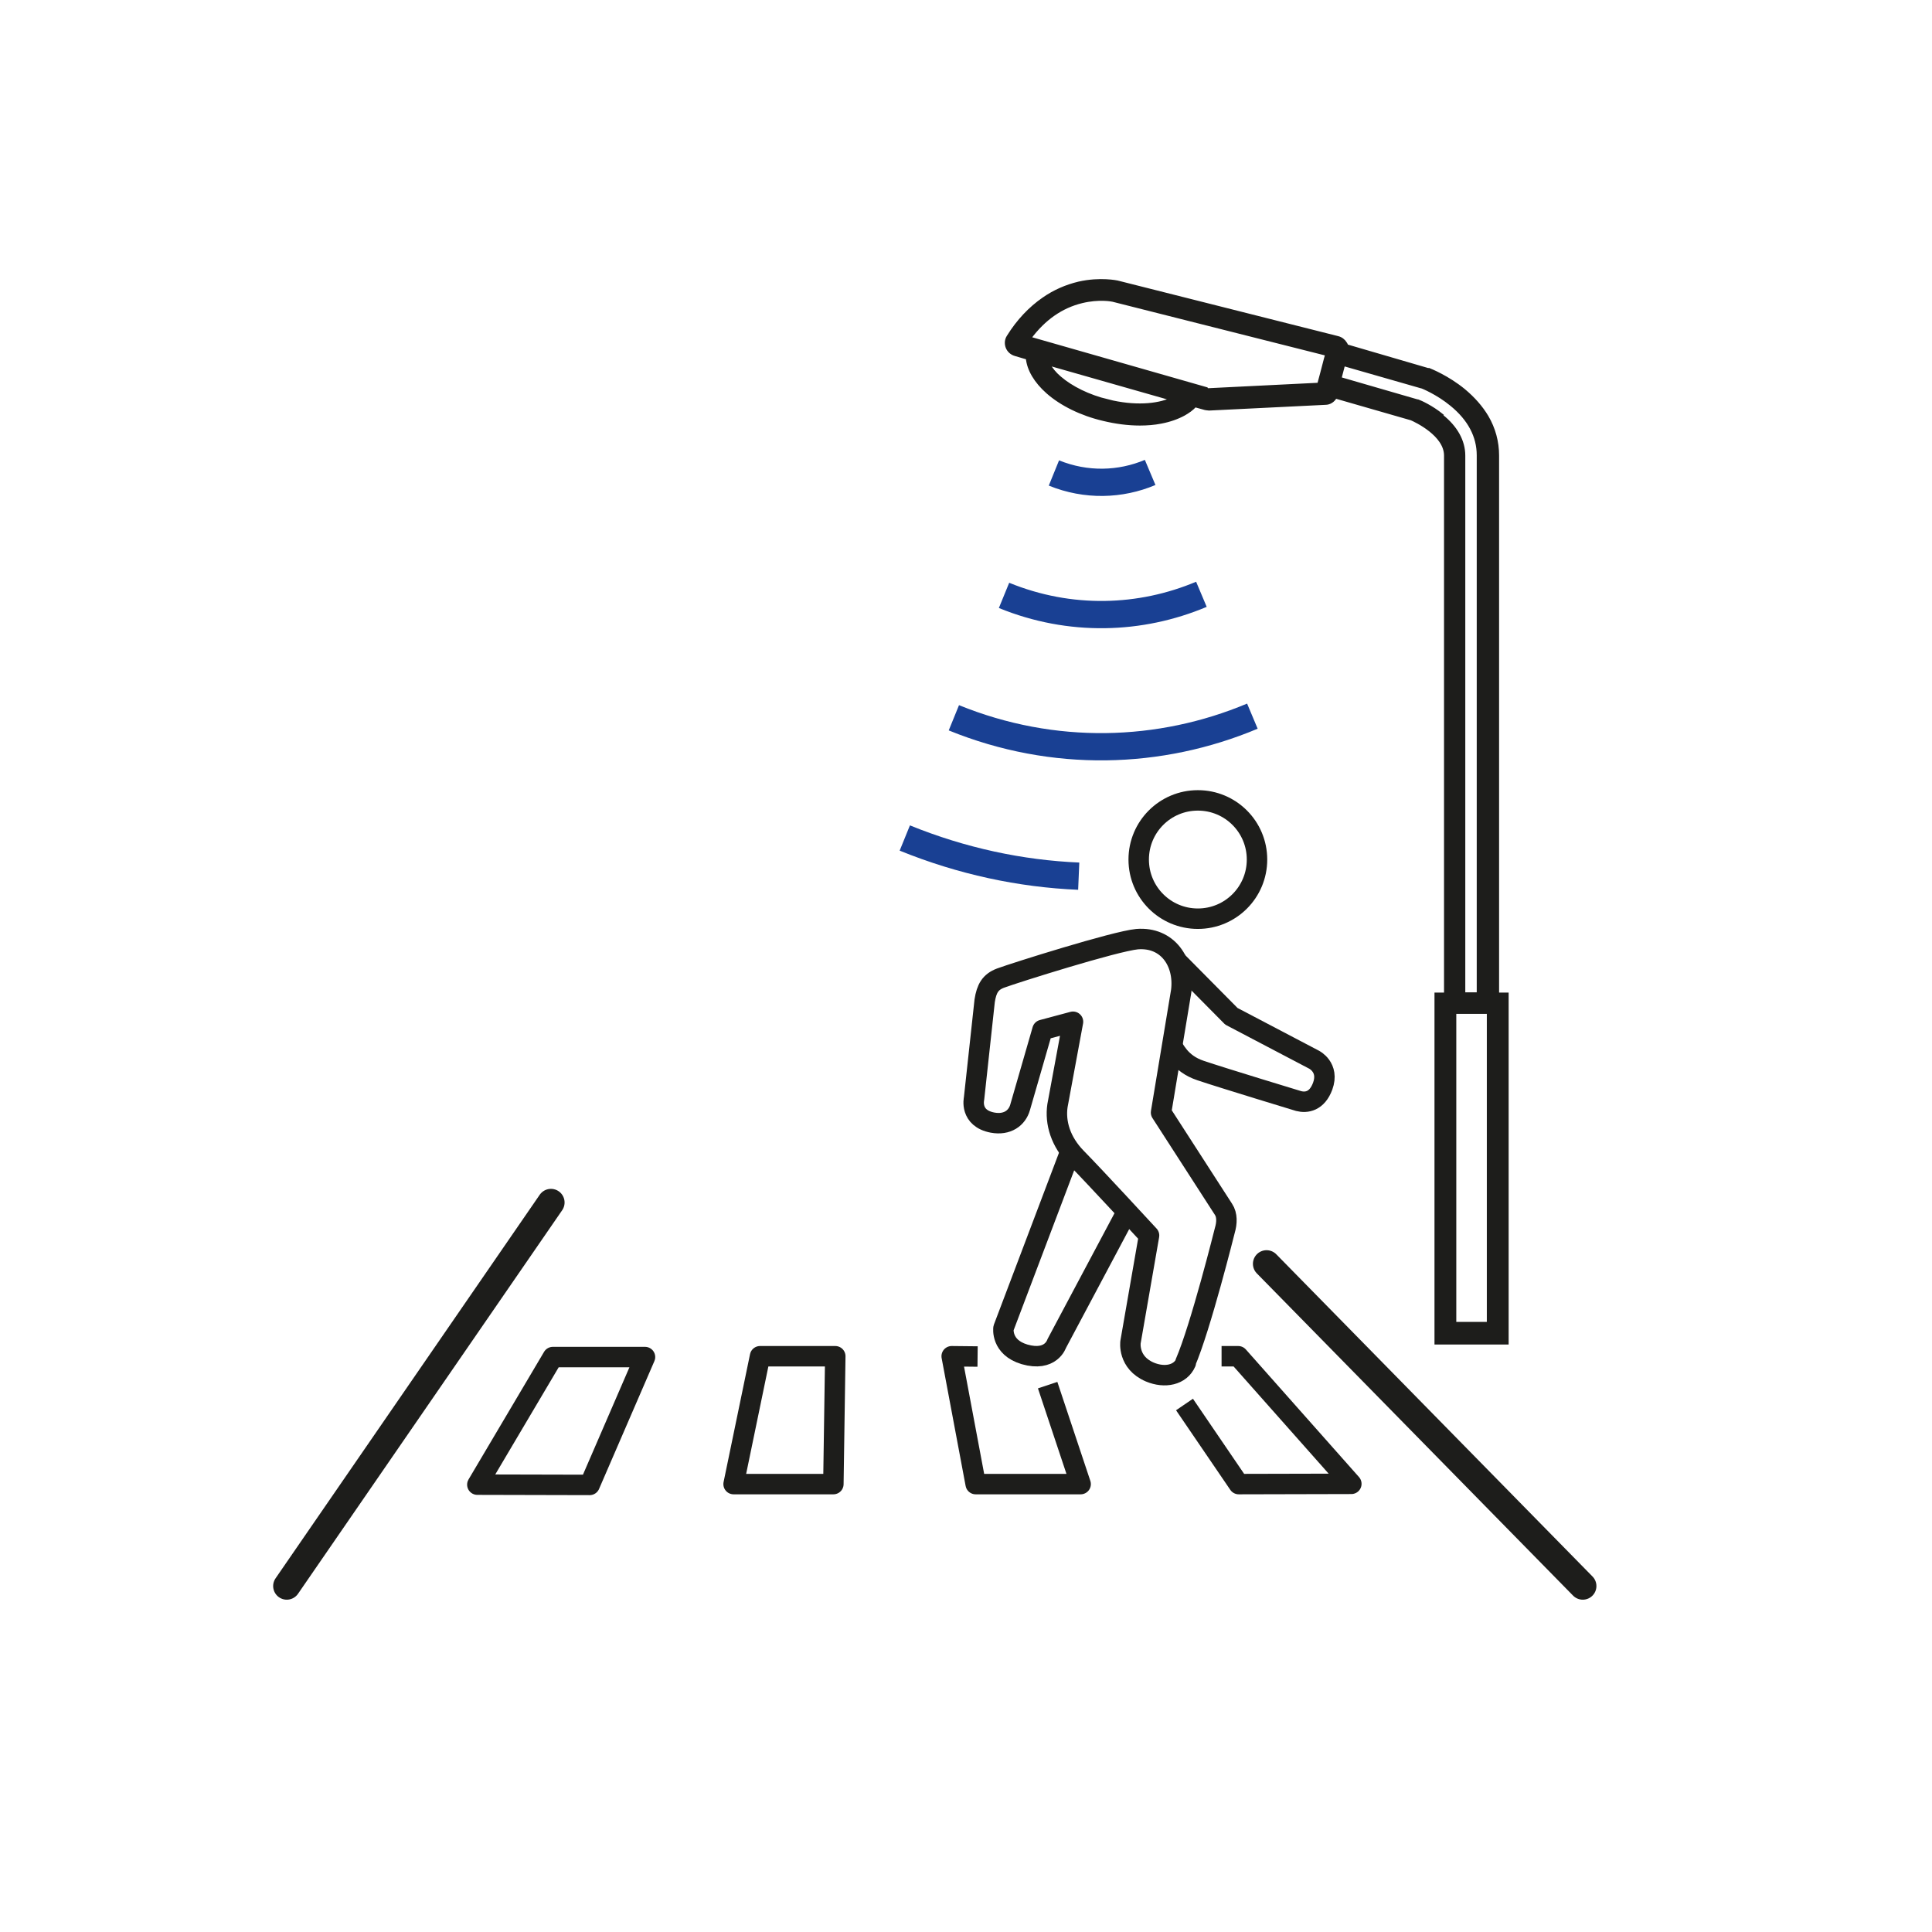<?xml version="1.0" encoding="UTF-8"?><svg id="Ebene_2" xmlns="http://www.w3.org/2000/svg" viewBox="0 0 70.87 70.87"><g><line x1="20.21" y1="44.11" x2="10.52" y2="58.18" fill="none" stroke="#1d1d1b" stroke-linecap="round" stroke-miterlimit="10"/><line x1="46.46" y1="46.36" x2="58.06" y2="58.18" fill="none" stroke="#1d1d1b" stroke-linecap="round" stroke-miterlimit="10"/></g><path d="M54.94,36.45V16.71c0-.5-.13-.99-.39-1.43-.21-.35-.49-.67-.85-.97-.6-.49-1.21-.73-1.28-.76h-.04s-2.98-.87-2.98-.87c0-.03-.02-.06-.04-.09-.06-.1-.16-.18-.28-.21l-8.09-2.04h0s-.63-.14-1.42,.04c-.46,.11-.9,.3-1.3,.58-.49,.34-.93,.8-1.29,1.38-.08,.12-.09,.27-.04,.4,.05,.13,.16,.23,.3,.27l.44,.13c.04,.42,.3,.86,.74,1.25,.51,.45,1.24,.81,2.05,1h0c.45,.11,.91,.17,1.34,.17,.27,0,.53-.02,.78-.07,.32-.06,.6-.16,.84-.29,.16-.09,.3-.19,.41-.31l.36,.1s.1,.02,.15,.02l4.27-.21c.16,0,.3-.1,.37-.23l2.78,.8c.16,.07,1.25,.58,1.25,1.34v19.75h-.35s0,12.81,0,12.81h2.62s0-12.81,0-12.81h-.35Zm-14.3-21.75h0c-.7-.17-1.33-.48-1.76-.85-.19-.16-.32-.33-.41-.49l4.49,1.28c-.51,.23-1.35,.3-2.32,.06Zm3.71-.4l-.1-.03v-.02s-6.47-1.85-6.47-1.85c.52-.7,1.16-1.15,1.91-1.33,.62-.15,1.09-.06,1.13-.05l7.84,1.98-.05,.18h0s-.13,.5-.13,.5h0l-.11,.41-4.04,.2Zm8.55,.93c-.38-.31-.78-.49-.89-.53h-.02s-2.83-.82-2.83-.82l.13-.5,2.86,.82h.01s.56,.22,1.08,.65c.65,.53,.98,1.16,.98,1.85v19.75h-.52V16.71c0-.53-.28-1.04-.81-1.46Zm1.68,33.31h-1.21v-11.4h.87s.35,0,.35,0v11.4Z" fill="#1d1d1b" stroke="#1d1d1b" stroke-miterlimit="10" stroke-width=".1"/><g><polygon points="30.57 54.44 26.91 54.44 27.88 49.75 30.64 49.75 30.57 54.44" fill="none" stroke="#1d1d1b" stroke-linejoin="round" stroke-width=".75"/><polyline points="38.43 50.81 39.64 54.44 35.79 54.44 34.91 49.75 35.86 49.76" fill="none" stroke="#1d1d1b" stroke-linejoin="round" stroke-width=".75"/><g><path d="M39.26,42.25l-2.45,6.47s-.1,.7,.77,.96c.97,.28,1.18-.39,1.18-.39l2.57-4.83" fill="none" stroke="#1d1d1b" stroke-linejoin="round" stroke-width=".75"/><path d="M42.95,38.33c.14,.13,.31,.68,1.09,.94,.83,.28,3.6,1.12,3.6,1.12,.28,.07,.67,.02,.88-.55,.25-.69-.32-.97-.32-.97l-3.03-1.59-1.99-2.01" fill="none" stroke="#1d1d1b" stroke-linejoin="round" stroke-width=".75"/><path d="M43.48,49.99c.56-1.29,1.45-4.86,1.45-4.86,.08-.27,.09-.56-.05-.77l-2.29-3.55,.74-4.46c.13-1.06-.5-1.99-1.62-1.9-.82,.08-4.47,1.23-5.01,1.43-.37,.14-.51,.38-.58,.83l-.39,3.59s-.17,.72,.68,.88c.54,.1,.9-.17,1.01-.56l.82-2.84,1.12-.3-.57,3.08c-.09,.62,.11,1.32,.7,1.92,.66,.67,2.66,2.84,2.66,2.84l-.68,3.91s-.11,.75,.71,1.1c.55,.23,1.12,.11,1.32-.35Z" fill="none" stroke="#1d1d1b" stroke-linejoin="round" stroke-width=".75"/><path d="M43.94,29.36c-1.2,0-2.17,.97-2.17,2.17s.97,2.17,2.17,2.17,2.17-.97,2.17-2.17-.97-2.17-2.17-2.17Z" fill="none" stroke="#1d1d1b" stroke-linejoin="round" stroke-width=".75"/></g><polygon points="21.63 54.47 17.51 54.46 20.28 49.78 23.66 49.78 21.63 54.47" fill="none" stroke="#1d1d1b" stroke-linejoin="round" stroke-width=".75"/><polyline points="44.81 49.75 45.42 49.75 49.57 54.43 45.44 54.44 43.45 51.52" fill="none" stroke="#1d1d1b" stroke-linejoin="round" stroke-width=".75"/></g><g><path d="M34.99,26.33c3.66,1.49,7.57,1.36,10.95-.06" fill="none" stroke="#194093"/><path d="M36.83,21.84c2.42,.99,5.01,.9,7.24-.04" fill="none" stroke="#194093"/><path d="M38.66,17.35c1.18,.48,2.44,.44,3.53-.02" fill="none" stroke="#194093"/><path d="M33.19,30.74c2.09,.85,4.25,1.31,6.38,1.4" fill="none" stroke="#194093"/></g></svg>